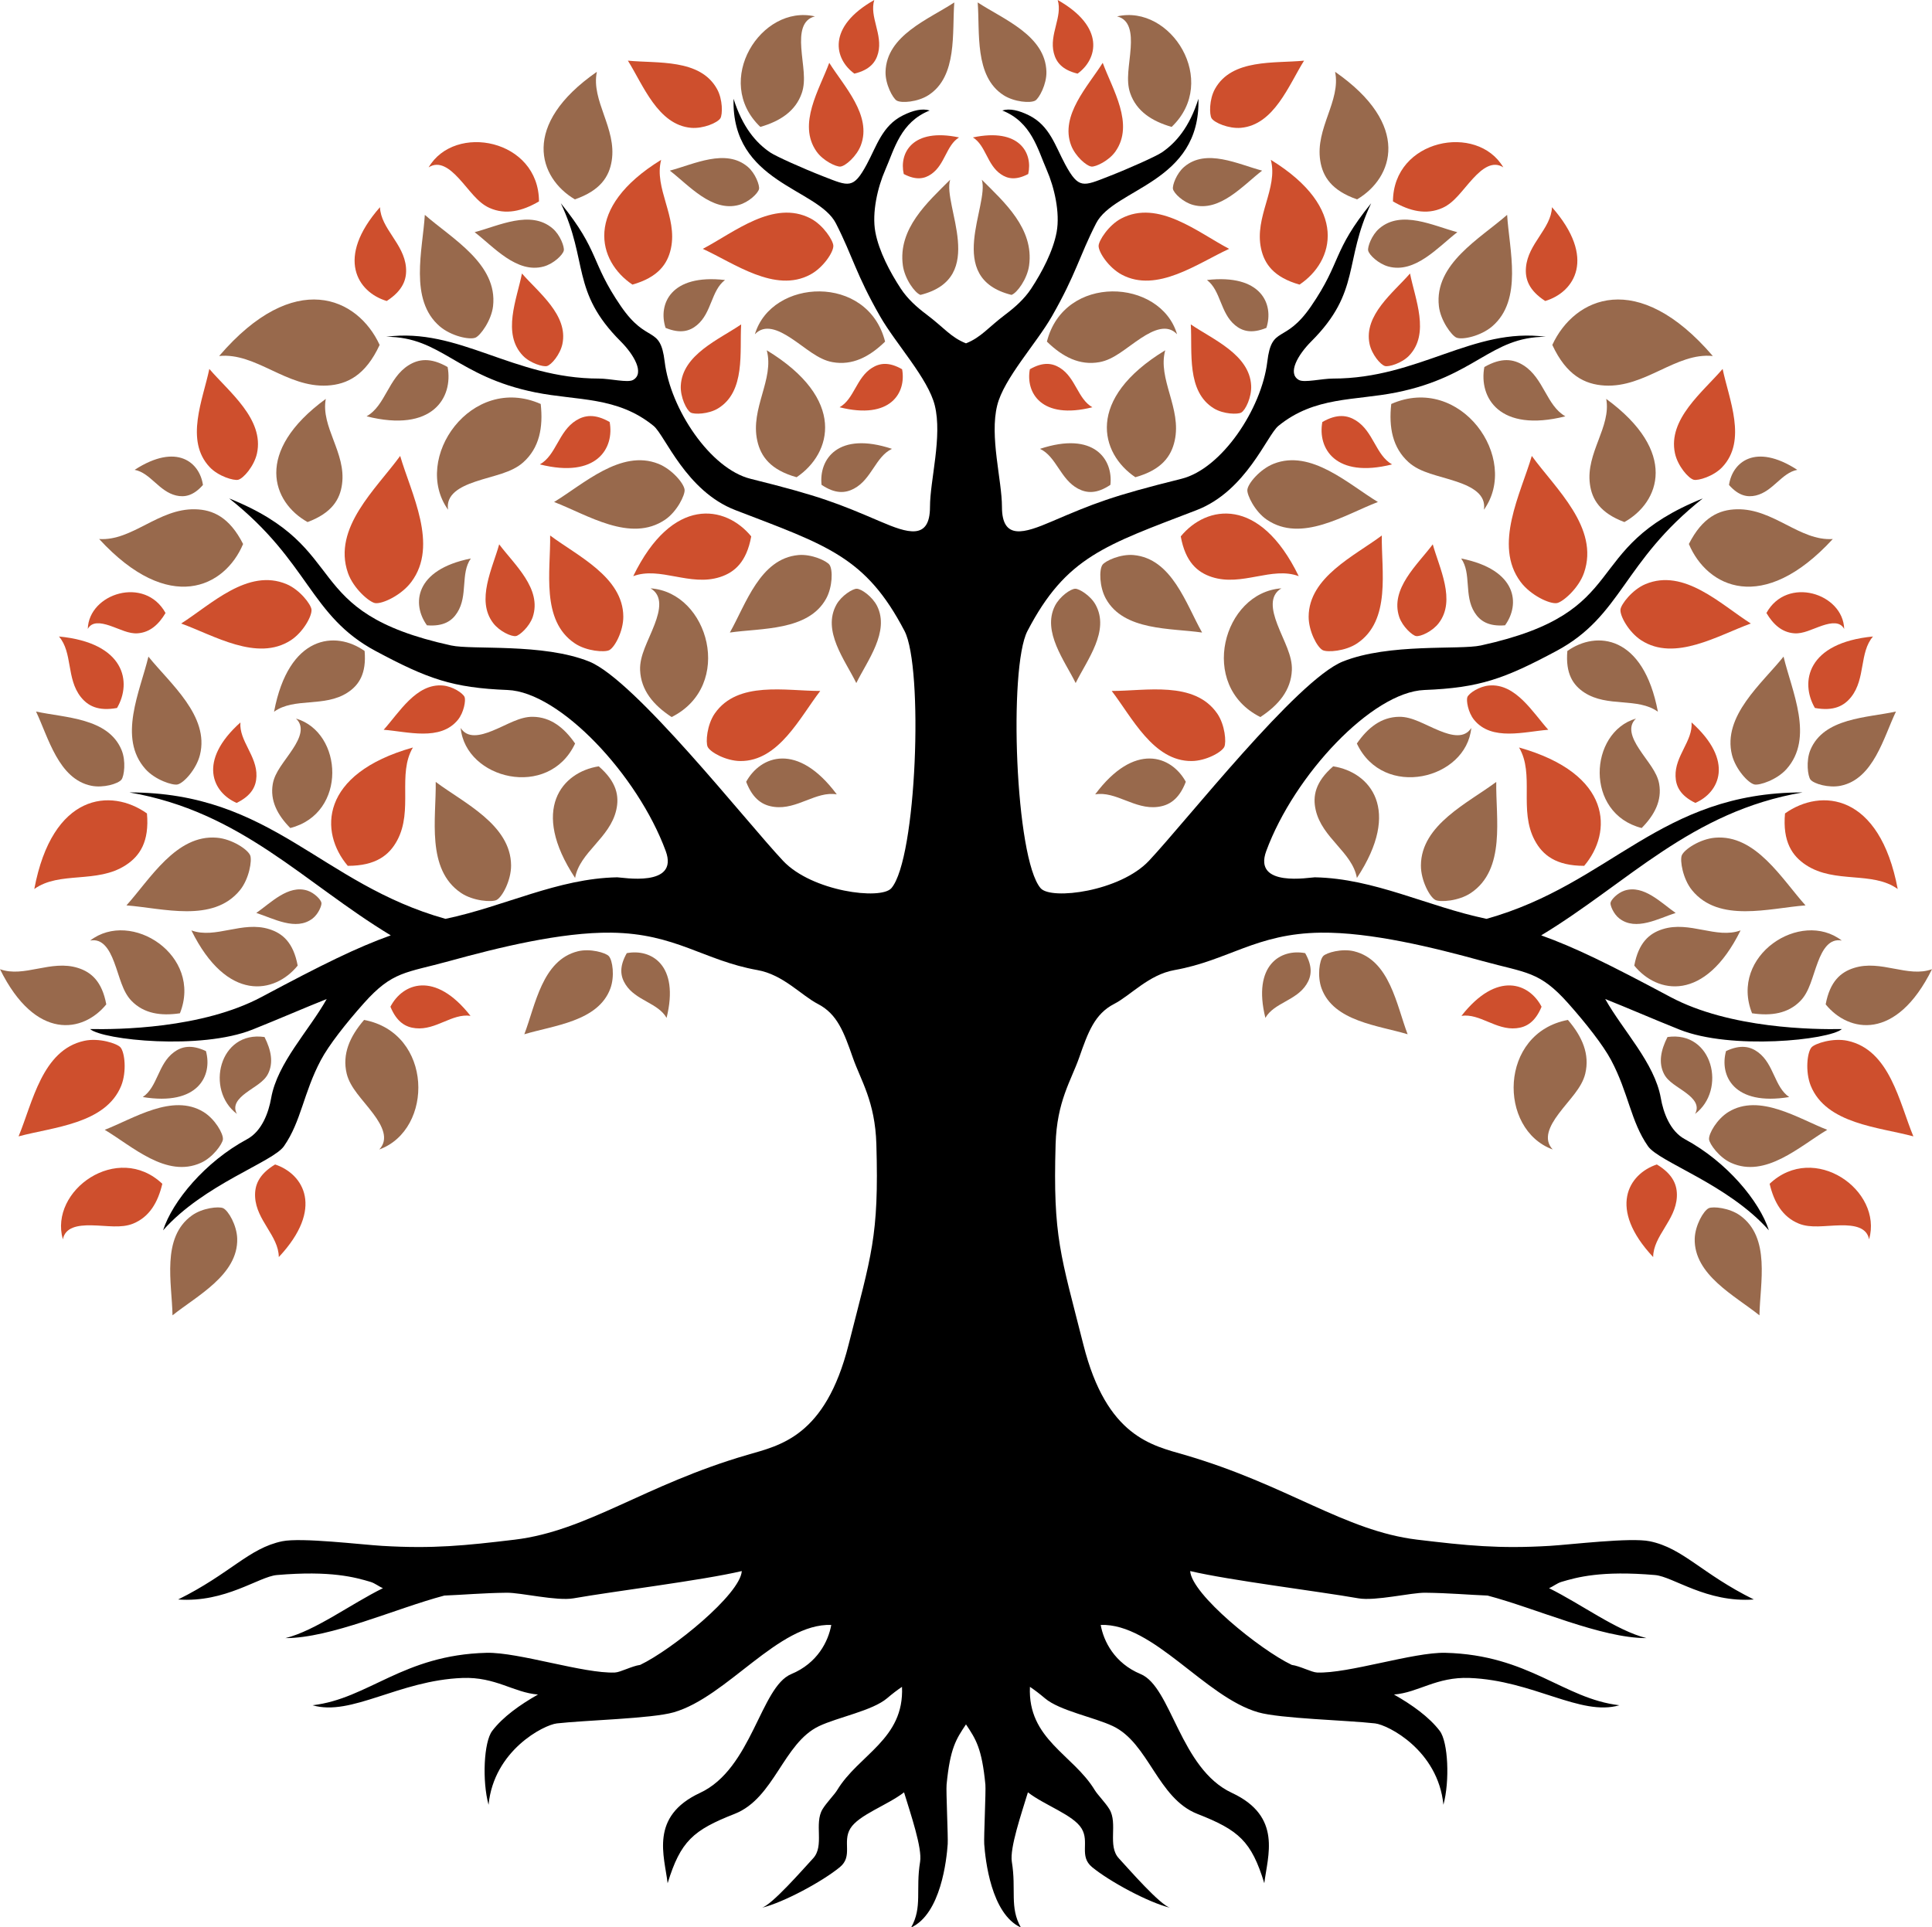 <?xml version="1.0" encoding="UTF-8" standalone="no"?><svg xmlns="http://www.w3.org/2000/svg" xmlns:xlink="http://www.w3.org/1999/xlink" fill="#000000" height="498.9" preserveAspectRatio="xMidYMid meet" version="1" viewBox="0.0 0.0 500.0 498.9" width="500" zoomAndPan="magnify"><g clip-rule="evenodd" fill-rule="evenodd"><g id="change1_1"><path d="M384.705,237.843c32.416-9.094,44.813-32.727,81.811-32.727 c-28.957,4.955-45.178,23.419-67.654,36.999c8.756,3.14,17.485,7.431,33.416,15.942c15.419,8.236,37.289,8.447,44.406,8.309 c-3.321,2.857-28.659,5.483-42.04,0.136c-7.087-2.835-13.228-5.528-19.213-7.908c4.564,8.148,12.792,16.559,14.387,25.645 c0.643,3.704,2.375,8.568,6.234,10.641c10.855,5.841,19.293,16.046,21.734,23.581c-10.582-11.942-28.416-17.644-31.293-21.776 c-4.477-6.431-5.018-13.769-9.537-22.275c-2.039-3.838-6.519-9.549-11.125-14.724c-7.444-8.356-10.793-7.792-22.119-10.915 c-12.67-3.495-28.945-7.512-41.894-7.354c-16.735,0.208-23.927,7.204-37.869,9.686c-6.643,1.177-11.306,6.531-15.612,8.761 c-5.038,2.599-6.738,7.275-9.065,13.934c-2.06,5.87-5.766,11.287-6.084,22.371c-0.705,24.114,1.295,28.566,7.192,51.907 c6.018,23.873,17.795,26.06,26.215,28.521c26.581,7.744,41.325,19.657,60.172,21.939c12.879,1.54,21.125,2.393,34.296,1.609 c5.387-0.318,20.902-2.22,25.875-1.198c8.69,1.787,13.363,8.354,26.948,15.074c-12.233,0.886-20.864-5.919-25.558-6.327 c-13.99-1.204-20.267,0.592-24.254,1.778c-1.156,0.357-2.105,1.177-3.187,1.621c8.402,4.153,17.486,11,25.219,12.928 c-11.777,0-28.443-7.664-41.122-11.015c-4.759-0.184-10.06-0.667-16.104-0.733c-3.699-0.051-12.927,2.211-17.32,1.448 c-10.429-1.835-33.319-4.643-43.545-7.058c0.385,6.024,17.987,20.314,26.291,24.291c2.152,0.291,5.138,1.922,6.546,1.97 c7.993,0.339,24.93-5.291,33.193-5.099c21.688,0.54,30.561,11.888,45.043,13.575c-10.032,2.938-22.332-6.446-38.784-7.065 c-8.604-0.327-13.237,3.793-19.543,4.288c4.663,2.646,9.104,5.811,11.846,9.414c2.175,2.864,2.619,12.964,0.949,19.125 c-1.391-14.095-14.303-20.681-17.699-21.067c-7.309-0.829-24.524-1.237-30.193-2.859c-13.873-3.958-27.17-23.104-40.803-22.63 c0.744,4.207,3.555,9.904,10.342,12.724c7.984,3.324,10.177,24.507,23.617,30.752c13.129,6.114,9.21,16.357,8.381,23.387 c-3.342-10.9-6.606-13.75-17.332-17.951c-10.303-4.045-12.579-18.323-21.85-22.717c-4.867-2.309-13.807-3.987-17.603-7.213 c-1.33-1.129-2.627-2.123-3.871-2.955c-0.609,13.585,11.219,17.507,16.799,26.765c0.705,1.159,2.783,3.273,3.769,4.904 c2.258,3.729-0.57,9.482,2.45,12.726c2.472,2.667,10.727,12.186,13.354,12.822c-5.802-1.417-15.804-6.873-20.275-10.543 c-3.468-2.847-0.609-6.52-2.724-10.002c-2.132-3.535-9.618-6.033-13.895-9.366c-1.699,5.591-4.738,14.417-4.161,17.978 c1.197,7.252-0.646,11.76,2.348,17.015c-7.735-3.534-9.2-17.594-9.492-21.591c-0.126-1.816,0.454-13.729,0.301-15.398 c-0.919-9.492-2.483-11.771-5.021-15.594c-2.55,3.822-4.105,6.102-5.021,15.594c-0.165,1.67,0.415,13.582,0.288,15.398 c-0.279,3.997-1.756,18.057-9.48,21.591c2.994-5.255,1.138-9.763,2.336-17.015c0.588-3.561-2.454-12.387-4.152-17.978 c-4.286,3.333-11.761,5.831-13.905,9.366c-2.114,3.482,0.754,7.155-2.711,10.002c-4.471,3.67-14.474,9.126-20.287,10.543 c2.627-0.637,10.891-10.155,13.364-12.822c3.012-3.243,0.183-8.996,2.442-12.726c0.985-1.631,3.06-3.745,3.766-4.904 c5.581-9.258,17.417-13.18,16.8-26.765c-1.245,0.832-2.539,1.826-3.862,2.955c-3.794,3.226-12.746,4.904-17.61,7.213 c-9.261,4.394-11.54,18.672-21.852,22.717c-10.717,4.201-13.981,7.051-17.332,17.951c-0.821-7.029-4.75-17.272,8.381-23.387 c13.439-6.245,15.642-27.428,23.616-30.752c6.798-2.819,9.609-8.517,10.351-12.724c-13.642-0.474-26.938,18.672-40.812,22.63 c-5.668,1.622-22.875,2.03-30.183,2.859c-3.407,0.387-16.316,6.973-17.698,21.067c-1.68-6.161-1.235-16.261,0.946-19.125 c2.732-3.604,7.174-6.769,11.846-9.414c-6.313-0.495-10.949-4.615-19.552-4.288c-16.442,0.619-28.744,10.003-38.785,7.065 c14.483-1.688,23.365-13.035,45.052-13.575c8.255-0.192,25.2,5.438,33.193,5.099c1.412-0.048,4.384-1.679,6.538-1.97 c8.304-3.977,25.915-18.267,26.301-24.291c-10.235,2.415-33.126,5.223-43.555,7.058c-4.383,0.763-13.612-1.499-17.321-1.448 c-6.045,0.066-11.345,0.55-16.106,0.733c-12.667,3.351-29.342,11.015-41.12,11.015c7.732-1.928,16.828-8.774,25.227-12.928 c-1.081-0.444-2.027-1.264-3.186-1.621c-3.997-1.187-10.273-2.982-24.263-1.778c-4.683,0.408-13.315,7.213-25.548,6.327 c13.576-6.721,18.269-13.275,26.948-15.074c4.963-1.012,20.488,0.88,25.867,1.198c13.18,0.783,21.417-0.069,34.305-1.609 c18.838-2.282,33.583-14.195,60.163-21.939c8.42-2.462,20.2-4.648,26.224-28.521c5.9-23.341,7.889-27.793,7.192-51.907 c-0.328-11.084-4.035-16.501-6.081-22.371c-2.327-6.658-4.036-11.335-9.067-13.934c-4.305-2.229-8.97-7.584-15.623-8.761 c-13.934-2.482-21.134-9.478-37.857-9.686c-12.948-0.158-29.227,3.859-41.905,7.354c-11.315,3.123-14.666,2.559-22.11,10.915 c-4.615,5.175-9.096,10.886-11.123,14.724c-4.52,8.507-5.069,15.845-9.549,22.275c-2.868,4.133-20.71,9.834-31.284,21.776 c2.432-7.535,10.882-17.74,21.735-23.581c3.862-2.072,5.581-6.937,6.237-10.641c1.593-9.086,9.811-17.496,14.378-25.645 c-5.978,2.38-12.118,5.073-19.207,7.908c-13.381,5.348-38.727,2.722-42.037-0.136c7.105,0.139,28.975-0.072,44.395-8.309 c15.94-8.512,24.668-12.803,33.425-15.942c-22.477-13.579-38.698-32.044-67.653-36.999c36.99,0,49.387,23.633,81.809,32.727 c15.293-3.2,29.024-10.467,44.454-10.752c1.11-0.018,16.065,2.757,12.551-6.801c-7.27-19.735-27.43-41.155-40.918-41.686 c-14.261-0.556-20.711-2.892-34.161-10.09c-17.041-9.115-17.137-23.063-37.887-39.491c32.365,13.025,17.477,29.308,57.421,38.052 c5.522,1.208,23.771-0.651,35.734,4.165c11.846,4.77,40.522,41.32,50.169,51.575c7.453,7.932,25.314,10.24,28.038,7.086 c6.576-7.648,8.324-57.142,3.408-66.563c-10.022-19.209-20.034-22.164-43.767-31.289c-12.842-4.933-18.22-19.392-21.184-21.81 c-9.414-7.672-19.658-6.47-30.58-8.666c-20.468-4.127-24.292-14.396-38.62-14.396c18.819-2.515,32.836,10.814,55.055,10.814 c2.916,0,7.424,1.139,8.825,0.367c3.081-1.695,0.251-6.551-3.196-9.999c-12.91-12.904-8.323-20.691-15.487-35.744 c10.177,12.576,7.579,15.024,15.546,26.648c6.864,10.018,10.166,4.692,11.334,14.377c1.467,12.175,11.79,27.71,22.226,30.298 c18.25,4.533,22.624,6.372,33.583,11.055c6.98,2.988,12.851,4.982,12.851-3.79c0-6.894,3.243-18.191,1.236-26.282 c-1.728-6.957-10.099-15.96-14.136-23.014c-6.313-11.016-7.057-15.491-11.458-24.104c-4.665-9.101-27.074-10.432-26.477-32.229 c2.308,7.338,5.832,11.427,9.492,13.894c1.458,0.985,8.285,4.065,13.796,6.214c6.548,2.554,7.695,3.321,11.182-3.133 c2.588-4.799,4.006-9.989,9.307-12.653c2.694-1.362,5.08-1.888,6.98-1.294c-7.549,2.998-9.131,9.979-11.498,15.376 c-1.97,4.474-3.496,11.055-2.569,16.071c0.917,4.977,3.814,10.427,6.585,14.652c1.737,2.65,4.112,4.784,6.662,6.701 c4.489,3.369,6.256,5.905,10.216,7.473c3.949-1.568,5.724-4.104,10.204-7.473c2.55-1.917,4.925-4.051,6.673-6.701 c2.771-4.225,5.669-9.675,6.585-14.652c0.916-5.016-0.609-11.597-2.57-16.071c-2.363-5.398-3.946-12.378-11.498-15.376 c1.895-0.594,4.279-0.067,6.981,1.294c5.291,2.664,6.712,7.854,9.297,12.653c3.495,6.455,4.646,5.687,11.191,3.133 c5.505-2.148,12.339-5.229,13.799-6.214c3.648-2.467,7.183-6.556,9.489-13.894c0.588,21.797-21.819,23.129-26.474,32.229 c-4.402,8.613-5.156,13.088-11.462,24.104c-4.045,7.054-12.408,16.057-14.135,23.014c-2.018,8.091,1.226,19.388,1.226,26.282 c0,8.772,5.87,6.778,12.861,3.79c10.96-4.683,15.323-6.522,33.581-11.055c10.438-2.588,20.759-18.123,22.228-30.298 c1.158-9.685,4.471-4.359,11.335-14.377c7.964-11.625,5.366-14.072,15.546-26.648c-7.164,15.053-2.588,22.84-15.488,35.744 c-3.447,3.447-6.288,8.303-3.207,9.999c1.402,0.772,5.909-0.367,8.825-0.367c22.228,0,36.238-13.329,55.055-10.814 c-14.327,0-18.141,10.269-38.62,14.396c-10.921,2.196-21.155,0.994-30.569,8.666c-2.964,2.418-8.342,16.877-21.185,21.81 c-23.732,9.125-33.753,12.08-43.765,31.289c-4.918,9.421-3.171,58.915,3.405,66.563c2.715,3.153,20.585,0.846,28.038-7.086 c9.648-10.255,38.323-46.805,50.163-51.575c11.964-4.816,30.209-2.958,35.743-4.165c39.941-8.744,25.044-25.027,57.418-38.052 c-20.759,16.428-20.846,30.375-37.888,39.491c-13.458,7.198-19.896,9.534-34.169,10.09c-13.486,0.531-33.639,21.951-40.908,41.686 c-3.525,9.558,11.432,6.783,12.552,6.801C355.682,227.376,369.402,234.644,384.705,237.843" fill="#000000"/></g><g id="change2_1"><path d="M246.973,0.632c-6.672,4.374-17.544,8.531-17.795,17.94 c-0.087,3.239,1.881,6.855,2.877,7.458c1.255,0.725,5.437,0.39,8.208-1.385C247.871,19.769,246.365,8.323,246.973,0.632" fill="#98694c"/></g><g id="change2_2"><path d="M168.368,152.293c3.168,1.874,2.462,5.615,1.043,9.327 c-1.68,4.399-3.902,8.009-3.755,11.837c0.222,5.195,3.408,9.043,8.159,12.151C190.073,177.469,183.44,153.341,168.368,152.293" fill="#98694c"/></g><g id="change2_3"><path d="M195.366,86.525c2.52-2.683,6.006-1.188,9.336,0.999 c3.929,2.584,6.962,5.538,10.746,6.214c5.119,0.927,9.56-1.356,13.615-5.316C224.61,70.792,199.652,72.034,195.366,86.525" fill="#98694c"/></g><g id="change2_4"><path d="M98.155,297.542c2.519-2.679,0.811-6.087-1.564-9.27 c-2.82-3.765-5.946-6.628-6.865-10.35c-1.216-5.049,0.793-9.621,4.5-13.917C112.098,267.375,112.35,292.376,98.155,297.542" fill="#98694c"/></g><g id="change2_5"><path d="M61.32,288.341c-1.225-2.187,0.32-3.94,2.269-5.402 c2.299-1.729,4.674-2.84,5.766-4.953c1.457-2.863,0.839-6.122-0.898-9.554C56.715,266.732,53.085,282.148,61.32,288.341" fill="#98694c"/></g><g id="change2_6"><path d="M210.901,4.244c-3.378,0.816-3.787,4.397-3.525,8.144 c0.3,4.441,1.314,8.309,0.117,11.741c-1.612,4.635-5.562,7.232-10.717,8.723C184.339,21,196.987,1.023,210.901,4.244" fill="#98694c"/></g><g id="change2_7"><path d="M23.335,243.463c3.197-0.619,4.946,2.255,6.19,5.552 c1.486,3.905,2.134,7.598,4.5,10.042c3.195,3.306,7.57,3.968,12.542,3.229C52.515,247.316,33.928,235.28,23.335,243.463" fill="#98694c"/></g><g id="change2_8"><path d="M119.223,188.428c1.73,2.746,5.021,2.043,8.285,0.701 c3.853-1.575,6.989-3.636,10.39-3.588c4.604,0.059,8.081,2.79,10.938,6.918C142,207.032,120.508,201.743,119.223,188.428" fill="#98694c"/></g><g id="change2_9"><path d="M115.959,131.939c-0.608-3.911,2.976-5.89,7.049-7.266 c4.799-1.622,9.327-2.241,12.417-5.011c4.171-3.731,5.185-9.028,4.509-15.096C122.004,96.645,106.479,118.688,115.959,131.939" fill="#98694c"/></g><g id="change2_10"><path d="M76.605,186c2.26,2.105,1.022,5.049-0.811,7.843 c-2.164,3.328-4.635,5.895-5.195,9.063c-0.753,4.312,1.179,8.033,4.528,11.426C89.948,210.548,88.798,189.559,76.605,186" fill="#98694c"/></g><g id="change2_11"><path d="M143.399,129.941c8.585,3.287,19.774,10.669,28.745,4.572 c3.088-2.101,5.156-6.382,5.03-7.72c-0.144-1.651-3.263-5.338-6.797-6.744C160.693,116.216,150.998,125.33,143.399,129.941" fill="#98694c"/></g><g id="change2_12"><path d="M9.327,184.183c7.481,1.632,18.663,1.595,22.13,9.946 c1.196,2.863,0.675,6.792-0.02,7.672c-0.859,1.09-4.712,2.225-7.821,1.587C15.12,201.642,12.513,190.871,9.327,184.183" fill="#98694c"/></g><g id="change2_13"><path d="M38.409,169.961c-2.134,8.952-7.995,21.011-0.763,29.116 c2.482,2.785,7,4.269,8.305,3.981c1.622-0.366,4.865-3.942,5.792-7.631C54.282,185.324,43.98,176.904,38.409,169.961" fill="#98694c"/></g><g id="change2_14"><path d="M188.887,163.731c4.161-7.363,7.791-19.143,17.728-20.056 c3.417-0.314,7.386,1.526,8.072,2.54c0.868,1.26,0.8,5.697-0.889,8.756C209.171,163.353,196.977,162.557,188.887,163.731" fill="#98694c"/></g><g id="change2_15"><path d="M32.723,234.358c9.345,0.706,22.409,4.635,29.38-3.94 c2.394-2.94,3.158-7.714,2.655-8.994c-0.637-1.569-4.74-4.258-8.604-4.583C45.593,215.92,38.794,227.633,32.723,234.358" fill="#98694c"/></g><g id="change2_16"><path d="M27.103,292.449c7.146,4.268,15.969,12.594,24.911,8.54 c3.07-1.386,5.57-4.87,5.677-6.087c0.116-1.486-2.077-5.267-5.02-7.073C44.646,282.923,34.595,289.538,27.103,292.449" fill="#98694c"/></g><g id="change2_17"><path d="M44.646,340.474c-0.144-8.318-2.964-20.121,5.012-25.846 c2.722-1.98,7.001-2.41,8.1-1.89c1.352,0.637,3.535,4.428,3.631,7.874C61.64,330.018,50.902,335.44,44.646,340.474" fill="#98694c"/></g><g id="change2_18"><path d="M455.344,340.474c0.145-8.318,2.964-20.121-5.012-25.846 c-2.732-1.98-6.999-2.41-8.11-1.89c-1.343,0.637-3.522,4.428-3.631,7.874C438.351,330.018,449.086,335.44,455.344,340.474" fill="#98694c"/></g><g id="change2_19"><path d="M173.352,44.167c6.178-1.626,14.472-5.86,20.199-0.96 c1.968,1.685,3.069,4.784,2.886,5.706c-0.24,1.134-2.664,3.447-5.213,4.132C184.242,54.958,178.257,47.939,173.352,44.167" fill="#98694c"/></g><g id="change2_20"><path d="M122.836,60.099c6.178-1.622,14.461-5.861,20.188-0.961 c1.979,1.686,3.08,4.789,2.886,5.707c-0.231,1.135-2.654,3.442-5.204,4.138C133.726,70.89,127.739,63.864,122.836,60.099" fill="#98694c"/></g><g id="change2_21"><path d="M66.331,236.313c4.415,1.405,10.266,4.766,14.579,1.43 c1.489-1.155,2.387-3.36,2.281-4.032c-0.116-0.821-1.797-2.573-3.611-3.175C74.606,228.908,70.009,233.779,66.331,236.313" fill="#98694c"/></g><g id="change2_22"><path d="M221.609,176.808c-2.907-5.955-8.932-13.498-5.129-20.325 c1.313-2.352,4.24-4.109,5.225-4.088c1.187-0.006,4.025,1.998,5.27,4.437C230.327,163.526,224.427,171.064,221.609,176.808" fill="#98694c"/></g><g id="change2_23"><path d="M109.944,55.614c7.01,6.146,18.896,12.707,17.66,23.632 c-0.436,3.761-3.302,7.627-4.548,8.149c-1.554,0.647-6.335-0.416-9.26-2.93C105.803,77.6,109.404,64.608,109.944,55.614" fill="#98694c"/></g><g id="change2_24"><path d="M135.695,267.717c2.877-7.546,4.616-19.186,13.854-21.478 c3.188-0.789,7.195,0.371,7.997,1.235c1.003,1.066,1.574,5.258,0.415,8.399C154.803,264.438,143.168,265.444,135.695,267.717" fill="#98694c"/></g><g id="change2_25"><path d="M112.764,202.399c0.153,9.318-2.549,22.632,6.585,28.758 c3.138,2.099,7.937,2.423,9.162,1.8c1.488-0.761,3.776-5.093,3.756-8.944C132.21,213.464,119.977,207.807,112.764,202.399" fill="#98694c"/></g><g id="change2_26"><path d="M79.597,135.136c6.306-2.356,8.401-5.88,8.922-9.815 c1.101-8.115-5.542-14.801-4.208-22.067C65.607,116.93,70.436,130.018,79.597,135.136" fill="#98694c"/></g><g id="change2_27"><path d="M148.777,51.607c6.616-2.293,8.884-5.905,9.531-9.979 c1.342-8.411-5.387-15.521-3.844-23.038C134.691,32.321,139.383,46.056,148.777,51.607" fill="#98694c"/></g><g id="change2_28"><path d="M94.362,168.508c0.511,5.871-1.479,8.845-4.395,10.752 c-6.006,3.92-13.797,1.188-19.04,4.968C74.694,164.295,86.869,163.184,94.362,168.508" fill="#98694c"/></g><g id="change2_29"><path d="M162.209,246.721c-2.028,3.573-1.632,6.036-0.331,8.091 c2.667,4.229,8.402,4.752,10.632,8.667C175.91,249.748,168.503,245.52,162.209,246.721" fill="#98694c"/></g><g id="change2_30"><path d="M172.251,84.87c3.823,1.568,6.237,0.854,8.109-0.701 c3.863-3.196,3.669-8.964,7.271-11.688C173.545,70.855,170.262,78.764,172.251,84.87" fill="#98694c"/></g><g id="change2_31"><path d="M154.958,198.363c4.664,4.041,5.339,7.738,4.537,11.273 c-1.65,7.324-9.49,10.959-10.659,17.621C137.124,209.544,145.438,199.845,154.958,198.363" fill="#98694c"/></g><g id="change2_32"><path d="M193.106,202.366c1.776,4.625,4.384,6.141,7.279,6.498 c5.958,0.757,10.834-4.162,16.174-3.24C206.4,191.976,196.813,195.6,193.106,202.366" fill="#98694c"/></g><g id="change2_33"><path d="M53.298,272.072c-3.814-1.79-6.326-1.178-8.315,0.309 c-4.123,3.075-4.189,8.985-8.033,11.587C51.289,286.338,55.035,278.425,53.298,272.072" fill="#98694c"/></g><g id="change2_34"><path d="M27.506,259.982c-1.099-5.95-3.9-8.345-7.297-9.423 C13.189,248.32,6.237,253.157,0,250.875C9.21,269.552,21.561,267.306,27.506,259.982" fill="#98694c"/></g><g id="change2_35"><path d="M110.494,161.86c4.308,0.349,6.489-1.147,7.84-3.291 c2.839-4.437,0.784-10.129,3.516-14.005C107.26,147.475,106.536,156.416,110.494,161.86" fill="#98694c"/></g><g id="change2_36"><path d="M52.523,125.533c-2.489,2.834-4.769,3.23-6.939,2.728 c-4.462-1.057-6.664-5.879-10.738-6.643C45.767,114.54,51.675,119.691,52.523,125.533" fill="#98694c"/></g><g id="change2_37"><path d="M115.845,95.008c-4.443-2.554-7.531-2.071-10.102-0.463 c-5.279,3.306-5.976,10.456-10.87,13.217C111.982,112.074,117.312,102.867,115.845,95.008" fill="#98694c"/></g><g id="change2_38"><path d="M77.039,249.946c-1.099-5.947-3.89-8.342-7.3-9.417 c-7.018-2.246-13.969,2.591-20.208,0.303C58.742,259.515,71.102,257.27,77.039,249.946" fill="#98694c"/></g><g id="change2_39"><path d="M98.251,89.283c-3.659,7.893-8.417,10.219-13.526,10.514 c-10.563,0.599-18.519-8.622-28.009-7.642C76.198,69.432,92.585,76.972,98.251,89.283" fill="#98694c"/></g><g id="change2_40"><path d="M62.914,140.813c-3.524-6.948-7.83-8.893-12.426-8.989 c-9.472-0.222-16.298,8.274-24.825,7.7C43.787,159.238,58.221,152.003,62.914,140.813" fill="#98694c"/></g><g id="change2_41"><path d="M212.619,125.499c3.563,2.395,6.141,2.172,8.372,0.995 c4.605-2.433,5.609-8.318,9.849-10.312C216.876,111.557,211.895,118.88,212.619,125.499" fill="#98694c"/></g><g id="change2_42"><path d="M206.16,123.529c-6.787-1.896-9.279-5.392-10.177-9.447 c-1.863-8.38,4.471-15.946,2.453-23.409C219.165,103.278,215.284,117.384,206.16,123.529" fill="#98694c"/></g><g id="change2_43"><path d="M245.901,46.519c-2.027,6.536,9.896,25.437-7.686,29.816 c-1.458-0.513-4.075-4.138-4.557-7.628C232.354,59.163,240.089,52.331,245.901,46.519" fill="#98694c"/></g><g id="change2_44"><path d="M253.026,0.632c6.663,4.374,17.534,8.531,17.786,17.94 c0.087,3.239-1.883,6.855-2.877,7.458c-1.255,0.725-5.426,0.39-8.207-1.385C252.119,19.769,253.626,8.323,253.026,0.632" fill="#98694c"/></g><g id="change2_45"><path d="M331.621,152.293c-3.165,1.874-2.463,5.615-1.042,9.327 c1.682,4.399,3.9,8.009,3.756,11.837c-0.222,5.195-3.408,9.043-8.158,12.151C309.924,177.469,316.558,153.341,331.621,152.293" fill="#98694c"/></g><g id="change2_46"><path d="M304.625,86.525c-2.511-2.683-6.006-1.188-9.336,0.999 c-3.931,2.584-6.961,5.538-10.747,6.214c-5.117,0.927-9.559-1.356-13.604-5.316C275.379,70.792,300.339,72.034,304.625,86.525" fill="#98694c"/></g><g id="change2_47"><path d="M401.845,297.542c-2.531-2.679-0.832-6.087,1.553-9.27 c2.819-3.765,5.958-6.628,6.864-10.35c1.217-5.049-0.79-9.621-4.489-13.917C387.891,267.375,387.642,292.376,401.845,297.542" fill="#98694c"/></g><g id="change2_48"><path d="M438.678,288.341c1.217-2.187-0.327-3.94-2.279-5.402 c-2.297-1.729-4.672-2.84-5.753-4.953c-1.469-2.863-0.85-6.122,0.897-9.554C443.276,266.732,446.907,282.148,438.678,288.341" fill="#98694c"/></g><g id="change2_49"><path d="M289.099,4.244c3.369,0.816,3.775,4.397,3.522,8.144 c-0.297,4.441-1.312,8.309-0.123,11.741c1.612,4.635,5.559,7.232,10.718,8.723C315.651,21,303.012,1.023,289.099,4.244" fill="#98694c"/></g><g id="change2_50"><path d="M476.653,243.463c-3.195-0.619-4.934,2.255-6.18,5.552 c-1.486,3.905-2.145,7.598-4.508,10.042c-3.197,3.306-7.57,3.968-12.533,3.229C447.474,247.316,466.062,235.28,476.653,243.463" fill="#98694c"/></g><g id="change2_51"><path d="M380.765,188.428c-1.727,2.746-5.021,2.043-8.272,0.701 c-3.865-1.575-7-3.636-10.399-3.588c-4.606,0.059-8.084,2.79-10.939,6.918C357.989,207.032,379.492,201.743,380.765,188.428" fill="#98694c"/></g><g id="change2_52"><path d="M384.039,131.939c0.601-3.911-2.982-5.89-7.048-7.266 c-4.808-1.622-9.336-2.241-12.426-5.011c-4.171-3.731-5.187-9.028-4.511-15.096C377.985,96.645,393.512,118.688,384.039,131.939" fill="#98694c"/></g><g id="change2_53"><path d="M423.385,186c-2.249,2.105-1.024,5.049,0.811,7.843 c2.162,3.328,4.634,5.895,5.195,9.063c0.753,4.312-1.178,8.033-4.528,11.426C410.041,210.548,411.2,189.559,423.385,186" fill="#98694c"/></g><g id="change2_54"><path d="M356.598,129.941c-8.591,3.287-19.783,10.669-28.753,4.572 c-3.09-2.101-5.155-6.382-5.029-7.72c0.144-1.651,3.261-5.338,6.795-6.744C339.295,116.216,348.992,125.33,356.598,129.941" fill="#98694c"/></g><g id="change2_55"><path d="M490.673,184.183c-7.492,1.632-18.675,1.595-22.149,9.946 c-1.18,2.863-0.666,6.792,0.03,7.672c0.855,1.09,4.721,2.225,7.819,1.587C484.869,201.642,487.478,190.871,490.673,184.183" fill="#98694c"/></g><g id="change2_56"><path d="M461.582,169.961c2.132,8.952,7.993,21.011,0.763,29.116 c-2.48,2.785-6.99,4.269-8.306,3.981c-1.619-0.366-4.865-3.942-5.802-7.631C445.708,185.324,456.02,176.904,461.582,169.961" fill="#98694c"/></g><g id="change2_57"><path d="M311.101,163.731c-4.158-7.363-7.789-19.143-17.726-20.056 c-3.417-0.314-7.387,1.526-8.071,2.54c-0.868,1.26-0.802,5.697,0.897,8.756C290.826,163.353,303.021,162.557,311.101,163.731" fill="#98694c"/></g><g id="change2_58"><path d="M467.266,234.358c-9.333,0.706-22.407,4.635-29.38-3.94 c-2.394-2.94-3.156-7.714-2.646-8.994c0.627-1.569,4.741-4.258,8.594-4.583C454.408,215.92,461.197,227.633,467.266,234.358" fill="#98694c"/></g><g id="change2_59"><path d="M472.887,292.449c-7.144,4.268-15.969,12.594-24.909,8.54 c-3.071-1.386-5.573-4.87-5.678-6.087c-0.117-1.486,2.075-5.267,5.021-7.073C455.344,282.923,465.404,289.538,472.887,292.449" fill="#98694c"/></g><g id="change2_60"><path d="M326.638,44.167c-6.18-1.626-14.474-5.86-20.188-0.96 c-1.979,1.685-3.08,4.784-2.889,5.706c0.234,1.134,2.655,3.447,5.204,4.132C315.747,54.958,321.732,47.939,326.638,44.167" fill="#98694c"/></g><g id="change2_61"><path d="M377.156,60.099c-6.18-1.622-14.465-5.861-20.188-0.961 c-1.981,1.686-3.081,4.789-2.889,5.707c0.231,1.135,2.667,3.442,5.216,4.138C366.264,70.89,372.25,63.864,377.156,60.099" fill="#98694c"/></g><g id="change2_62"><path d="M433.658,236.313c-4.411,1.405-10.264,4.766-14.579,1.43 c-1.489-1.155-2.384-3.36-2.279-4.032c0.117-0.821,1.796-2.573,3.612-3.175C425.382,228.908,429.979,233.779,433.658,236.313" fill="#98694c"/></g><g id="change2_63"><path d="M278.382,176.808c2.916-5.955,8.931-13.498,5.126-20.325 c-1.313-2.352-4.237-4.109-5.213-4.088c-1.198-0.006-4.036,1.998-5.282,4.437C269.662,163.526,275.563,171.064,278.382,176.808" fill="#98694c"/></g><g id="change2_64"><path d="M390.044,55.614c-7.009,6.146-18.895,12.707-17.66,23.632 c0.427,3.761,3.303,7.627,4.549,8.149c1.553,0.647,6.333-0.416,9.258-2.93C394.185,77.6,390.587,64.608,390.044,55.614" fill="#98694c"/></g><g id="change2_65"><path d="M364.294,267.717c-2.877-7.546-4.615-19.186-13.855-21.478 c-3.186-0.789-7.191,0.371-7.993,1.235c-0.994,1.066-1.577,5.258-0.418,8.399C345.187,264.438,356.82,265.444,364.294,267.717" fill="#98694c"/></g><g id="change2_66"><path d="M387.227,202.399c-0.156,9.318,2.547,22.632-6.585,28.758 c-3.141,2.099-7.937,2.423-9.165,1.8c-1.486-0.761-3.774-5.093-3.744-8.944C367.781,213.464,380.011,207.807,387.227,202.399" fill="#98694c"/></g><g id="change2_67"><path d="M420.391,135.136c-6.303-2.356-8.399-5.88-8.922-9.815 c-1.09-8.115,5.544-14.801,4.223-22.067C434.381,116.93,429.553,130.018,420.391,135.136" fill="#98694c"/></g><g id="change2_68"><path d="M351.21,51.607c-6.612-2.293-8.882-5.905-9.527-9.979 c-1.346-8.411,5.387-15.521,3.841-23.038C365.297,32.321,360.607,46.056,351.21,51.607" fill="#98694c"/></g><g id="change2_69"><path d="M405.629,168.508c-0.514,5.871,1.477,8.845,4.393,10.752 c6.006,3.92,13.795,1.188,19.038,4.968C425.307,164.295,413.122,163.184,405.629,168.508" fill="#98694c"/></g><g id="change2_70"><path d="M337.779,246.721c2.03,3.573,1.634,6.036,0.33,8.091 c-2.666,4.229-8.401,4.752-10.63,8.667C324.08,249.748,331.485,245.52,337.779,246.721" fill="#98694c"/></g><g id="change2_71"><path d="M327.741,84.87c-3.823,1.568-6.237,0.854-8.111-0.701 c-3.861-3.196-3.669-8.964-7.27-11.688C326.446,70.855,329.728,78.764,327.741,84.87" fill="#98694c"/></g><g id="change2_72"><path d="M345.031,198.363c-4.663,4.041-5.336,7.738-4.537,11.273 c1.651,7.324,9.492,10.959,10.669,17.621C362.865,209.544,354.55,199.845,345.031,198.363" fill="#98694c"/></g><g id="change2_73"><path d="M306.885,202.366c-1.769,4.625-4.384,6.141-7.27,6.498 c-5.958,0.757-10.835-4.162-16.186-3.24C293.588,191.976,303.177,195.6,306.885,202.366" fill="#98694c"/></g><g id="change2_74"><path d="M446.693,272.072c3.814-1.79,6.324-1.178,8.313,0.309 c4.123,3.075,4.201,8.985,8.032,11.587C448.703,286.338,444.955,278.425,446.693,272.072" fill="#98694c"/></g><g id="change2_75"><path d="M472.482,259.982c1.099-5.95,3.9-8.345,7.309-9.423 c7.009-2.239,13.973,2.598,20.21,0.315C490.779,269.552,478.43,267.306,472.482,259.982" fill="#98694c"/></g><g id="change2_76"><path d="M389.503,161.86c-4.315,0.349-6.489-1.147-7.858-3.291 c-2.829-4.437-0.771-10.129-3.495-14.005C392.729,147.475,393.461,156.416,389.503,161.86" fill="#98694c"/></g><g id="change2_77"><path d="M447.465,125.533c2.501,2.834,4.771,3.23,6.942,2.728 c4.471-1.057,6.66-5.879,10.735-6.643C454.224,114.54,448.315,119.691,447.465,125.533" fill="#98694c"/></g><g id="change2_78"><path d="M384.146,95.008c4.441-2.554,7.531-2.071,10.099-0.463 c5.282,3.306,5.977,10.456,10.871,13.217C388.008,112.074,382.678,102.867,384.146,95.008" fill="#98694c"/></g><g id="change2_79"><path d="M422.95,249.946c1.102-5.947,3.892-8.342,7.3-9.417 c7.021-2.246,13.97,2.591,20.209,0.303C441.237,259.515,428.889,257.27,422.95,249.946" fill="#98694c"/></g><g id="change2_80"><path d="M401.737,89.283c3.661,7.893,8.421,10.219,13.537,10.514 c10.556,0.599,18.51-8.622,28.002-7.642C423.791,69.432,407.416,76.972,401.737,89.283" fill="#98694c"/></g><g id="change2_81"><path d="M437.078,140.813c3.522-6.948,7.838-8.893,12.423-8.989 c9.483-0.222,16.3,8.274,24.825,7.7C456.204,159.238,441.768,152.003,437.078,140.813" fill="#98694c"/></g><g id="change2_82"><path d="M287.37,125.499c-3.552,2.395-6.141,2.172-8.372,0.995 c-4.594-2.433-5.609-8.318-9.846-10.312C283.115,111.557,288.103,118.88,287.37,125.499" fill="#98694c"/></g><g id="change2_83"><path d="M293.829,123.529c6.787-1.896,9.279-5.392,10.177-9.447 c1.865-8.38-4.471-15.946-2.45-23.409C280.824,103.278,284.715,117.384,293.829,123.529" fill="#98694c"/></g><g id="change2_84"><path d="M254.089,46.519c2.026,6.536-9.898,25.437,7.684,29.816 c1.46-0.513,4.084-4.138,4.559-7.628C267.635,59.163,259.903,52.331,254.089,46.519" fill="#98694c"/></g><g id="change3_1"><path d="M110.929,43.324c2.733-1.768,5.426,0.261,7.811,2.848 c2.83,3.061,4.809,6.242,7.918,7.638c4.2,1.882,8.495,0.869,12.832-1.676C139.433,36.033,117.707,31.78,110.929,43.324" fill="#ce4f2d"/></g><g id="change3_2"><path d="M16.268,320.806c0.608-3.157,3.881-3.691,7.348-3.635 c4.114,0.069,7.734,0.82,10.843-0.444c4.2-1.715,6.411-5.475,7.551-10.303C30.482,295.508,12.648,308.109,16.268,320.806" fill="#ce4f2d"/></g><g id="change3_3"><path d="M22.718,162.803c1.062-1.979,3.35-1.632,5.659-0.869 c2.703,0.917,4.952,2.179,7.279,1.994c3.158-0.242,5.417-2.277,7.185-5.256C37.491,148.987,22.978,153.596,22.718,162.803" fill="#ce4f2d"/></g><g id="change3_4"><path d="M46.886,161.397c7.753-4.928,17.265-14.391,27.268-10.195 c3.437,1.438,6.315,5.228,6.459,6.56c0.183,1.661-2.153,5.881-5.33,7.956C66.553,171.4,55.247,164.405,46.886,161.397" fill="#ce4f2d"/></g><g id="change3_5"><path d="M135.079,70.792c-1.294,6.594-5.243,15.583,0.27,21.3 c1.901,1.954,5.232,2.92,6.189,2.664c1.177-0.304,3.447-3.012,4.015-5.734C147.108,81.563,139.346,75.707,135.079,70.792" fill="#ce4f2d"/></g><g id="change3_6"><path d="M129.188,140.9c3.92,5.248,11.131,11.489,8.68,18.819 c-0.859,2.509-3.38,4.74-4.326,4.923c-1.159,0.218-4.287-1.212-5.918-3.374C123.133,155.378,127.508,146.997,129.188,140.9" fill="#ce4f2d"/></g><g id="change3_7"><path d="M54.175,95.495c-1.631,7.87-6.42,18.563,0.117,25.442 c2.24,2.361,6.216,3.534,7.357,3.249c1.399-0.367,4.141-3.577,4.855-6.817C68.437,108.482,59.215,101.404,54.175,95.495" fill="#ce4f2d"/></g><g id="change3_8"><path d="M212.281,178.85c-8.815,0.024-21.367-2.714-27.305,5.841 c-2.027,2.939-2.384,7.468-1.833,8.632c0.704,1.425,4.769,3.635,8.429,3.669C201.535,197.09,207.068,185.595,212.281,178.85" fill="#ce4f2d"/></g><g id="change3_9"><path d="M181.887,64.415c8.111-4.253,18.334-12.856,27.922-7.859 c3.292,1.733,5.832,5.72,5.86,7.068c0.048,1.651-2.615,5.653-5.956,7.449C200.579,75.987,189.948,68.094,181.887,64.415" fill="#ce4f2d"/></g><g id="change3_10"><path d="M103.563,118.017c-6.151,8.473-17.573,18.605-13.519,30.279 c1.39,4.008,5.495,7.538,7.01,7.811c1.854,0.314,6.836-2.018,9.414-5.499C113.566,141.097,106.401,127.744,103.563,118.017" fill="#ce4f2d"/></g><g id="change3_11"><path d="M99.295,188.901c6.102,0.459,14.657,3.033,19.214-2.583 c1.564-1.922,2.066-5.042,1.729-5.88c-0.416-1.018-3.101-2.787-5.63-2.998C107.715,176.841,103.272,184.499,99.295,188.901" fill="#ce4f2d"/></g><g id="change3_12"><path d="M214.608,16.259c-2.521,6.87-8.265,15.864-3.302,22.936 c1.689,2.434,5.126,4.032,6.198,3.921c1.324-0.136,4.21-2.675,5.282-5.499C225.722,29.868,218.363,22.265,214.608,16.259" fill="#ce4f2d"/></g><g id="change3_13"><path d="M191.812,83.971c-0.423,7.112,1.188,17.385-5.997,21.754 c-2.471,1.501-6.15,1.584-7.057,1.067c-1.111-0.632-2.713-4.012-2.569-6.961C176.596,91.773,186.126,87.858,191.812,83.971" fill="#ce4f2d"/></g><g id="change3_14"><path d="M162.498,15.699c7.601,0.754,18.665-0.564,23.047,7.305 c1.536,2.708,1.477,6.657,0.889,7.608c-0.733,1.168-4.423,2.738-7.569,2.477C170.242,32.335,166.428,21.96,162.498,15.699" fill="#ce4f2d"/></g><g id="change3_15"><path d="M4.808,294.149c3.64-8.757,6.093-22.372,17.013-24.738 c3.766-0.825,8.448,0.667,9.366,1.7c1.109,1.3,1.641,6.252,0.194,9.901C27.373,290.967,13.662,291.745,4.808,294.149" fill="#ce4f2d"/></g><g id="change3_16"><path d="M142.375,138.612c0.156,9.056-2.48,21.984,6.393,27.928 c3.051,2.046,7.706,2.355,8.893,1.756c1.458-0.743,3.668-4.944,3.65-8.69C161.264,149.362,149.378,143.864,142.375,138.612" fill="#ce4f2d"/></g><g id="change3_17"><path d="M194.418,138.843c-1.196,6.609-4.295,9.308-8.071,10.524 c-7.792,2.521-15.555-2.819-22.468-0.227C174.008,128.304,187.758,130.733,194.418,138.843" fill="#ce4f2d"/></g><g id="change3_18"><path d="M101.041,260.591c1.664,4.031,3.979,5.315,6.539,5.567 c5.271,0.534,9.462-3.906,14.184-3.207C112.522,251.149,104.161,254.546,101.041,260.591" fill="#ce4f2d"/></g><g id="change3_19"><path d="M163.676,73.67c6.662-1.897,9.085-5.34,9.955-9.332 c1.785-8.231-4.461-15.632-2.521-22.966C150.826,53.847,154.707,67.673,163.676,73.67" fill="#ce4f2d"/></g><g id="change3_20"><path d="M100.086,77.913c4.269-2.766,5.234-5.711,4.983-8.7 c-0.521-6.165-6.509-10.016-6.731-15.583C86.782,66.77,92.489,75.639,100.086,77.913" fill="#ce4f2d"/></g><g id="change3_21"><path d="M221.117,19.059c4.015-0.975,5.542-2.974,6.15-5.34 c1.236-4.851-2.327-9.394-1.004-13.719C213.913,6.981,215.911,15.304,221.117,19.059" fill="#ce4f2d"/></g><g id="change3_22"><path d="M71.198,301.418c-4.288,2.589-5.33,5.456-5.175,8.411 c0.318,6.091,6.091,10.068,6.13,15.56C83.942,312.811,78.604,303.896,71.198,301.418" fill="#ce4f2d"/></g><g id="change3_23"><path d="M38.032,210.558c0.647,7.304-1.844,11.008-5.465,13.373 c-7.471,4.884-17.166,1.482-23.693,6.189C13.546,205.309,28.705,203.924,38.032,210.558" fill="#ce4f2d"/></g><g id="change3_24"><path d="M61.244,207.834c3.91-1.916,5.039-4.333,5.126-6.893 c0.183-5.29-4.528-9.177-4.151-13.941C51.057,197.007,55.016,205.137,61.244,207.834" fill="#ce4f2d"/></g><g id="change3_25"><path d="M30.289,183.257c-4.896,0.899-7.56-0.554-9.385-2.851 c-3.766-4.763-2.066-11.53-5.648-15.652C32.315,166.39,34.198,176.556,30.289,183.257" fill="#ce4f2d"/></g><g id="change3_26"><path d="M233.464,95.578c-3.426-1.97-5.811-1.598-7.791-0.357 c-4.075,2.549-4.615,8.067-8.391,10.196C230.483,108.742,234.594,101.641,233.464,95.578" fill="#ce4f2d"/></g><g id="change3_27"><path d="M157.777,109.235c-3.823-2.192-6.479-1.782-8.7-0.396 c-4.548,2.845-5.146,8.999-9.357,11.37C154.445,123.917,159.032,116.003,157.777,109.235" fill="#ce4f2d"/></g><g id="change3_28"><path d="M90.005,224.119c7.3,0.006,10.756-2.796,12.795-6.595 c4.199-7.834-0.03-17.137,4.064-24.038C82.678,200.309,82.62,215.448,90.005,224.119" fill="#ce4f2d"/></g><g id="change3_29"><path d="M233.89,45.042c3.177,1.666,5.329,1.26,7.078,0.057 c3.611-2.457,3.89-7.458,7.231-9.525C236.139,33.021,232.654,39.606,233.89,45.042" fill="#ce4f2d"/></g><g id="change3_30"><path d="M389.059,43.324c-2.729-1.768-5.426,0.261-7.811,2.848 c-2.828,3.061-4.808,6.242-7.919,7.638c-4.188,1.882-8.494,0.869-12.831-1.676C360.559,36.033,382.282,31.78,389.059,43.324" fill="#ce4f2d"/></g><g id="change3_31"><path d="M483.721,320.806c-0.601-3.157-3.882-3.691-7.348-3.635 c-4.114,0.069-7.735,0.82-10.844-0.444c-4.2-1.715-6.411-5.475-7.549-10.303C469.509,295.508,487.34,308.109,483.721,320.806" fill="#ce4f2d"/></g><g id="change3_32"><path d="M477.272,162.803c-1.055-1.979-3.352-1.632-5.661-0.869 c-2.702,0.917-4.951,2.179-7.278,1.994c-3.156-0.242-5.418-2.277-7.184-5.256C462.498,148.987,477.01,153.596,477.272,162.803" fill="#ce4f2d"/></g><g id="change3_33"><path d="M453.114,161.397c-7.763-4.928-17.272-14.391-27.275-10.195 c-3.438,1.438-6.315,5.228-6.462,6.56c-0.184,1.661,2.155,5.881,5.342,7.956C433.436,171.4,444.742,164.405,453.114,161.397" fill="#ce4f2d"/></g><g id="change3_34"><path d="M364.913,70.792c1.295,6.594,5.243,15.583-0.272,21.3 c-1.901,1.954-5.231,2.92-6.189,2.664c-1.165-0.304-3.444-3.012-4.015-5.734C352.88,81.563,360.643,75.707,364.913,70.792" fill="#ce4f2d"/></g><g id="change3_35"><path d="M370.801,140.9c-3.918,5.248-11.122,11.489-8.678,18.819 c0.858,2.509,3.378,4.74,4.324,4.923c1.159,0.218,4.288-1.212,5.918-3.374C376.855,155.378,372.483,146.997,370.801,140.9" fill="#ce4f2d"/></g><g id="change3_36"><path d="M445.813,95.495c1.634,7.87,6.424,18.563-0.116,25.442 c-2.237,2.361-6.217,3.534-7.354,3.249c-1.402-0.367-4.144-3.577-4.858-6.817C431.553,108.482,440.775,101.404,445.813,95.495" fill="#ce4f2d"/></g><g id="change3_37"><path d="M287.709,178.85c8.813,0.024,21.377-2.714,27.305,5.841 c2.027,2.939,2.394,7.468,1.835,8.632c-0.706,1.425-4.771,3.635-8.432,3.669C298.457,197.09,292.922,185.595,287.709,178.85" fill="#ce4f2d"/></g><g id="change3_38"><path d="M318.104,64.415c-8.11-4.253-18.335-12.856-27.924-7.859 c-3.294,1.733-5.822,5.72-5.861,7.068c-0.048,1.651,2.618,5.653,5.958,7.449C299.412,75.987,310.05,68.094,318.104,64.415" fill="#ce4f2d"/></g><g id="change3_39"><path d="M396.428,118.017c6.149,8.473,17.572,18.605,13.507,30.279 c-1.391,4.008-5.483,7.538-7,7.811c-1.855,0.314-6.834-2.018-9.414-5.499C386.425,141.097,393.587,127.744,396.428,118.017" fill="#ce4f2d"/></g><g id="change3_40"><path d="M400.695,188.901c-6.102,0.459-14.647,3.033-19.206-2.583 c-1.573-1.922-2.063-5.042-1.735-5.88c0.414-1.018,3.099-2.787,5.627-2.998C392.275,176.841,396.725,184.499,400.695,188.901" fill="#ce4f2d"/></g><g id="change3_41"><path d="M285.382,16.259c2.52,6.87,8.264,15.864,3.303,22.936 c-1.69,2.434-5.129,4.032-6.201,3.921c-1.312-0.136-4.21-2.675-5.282-5.499C274.268,29.868,281.625,22.265,285.382,16.259" fill="#ce4f2d"/></g><g id="change3_42"><path d="M308.177,83.971c0.435,7.112-1.187,17.385,5.996,21.754 c2.472,1.501,6.15,1.584,7.06,1.067c1.117-0.632,2.712-4.012,2.567-6.961C323.405,91.773,313.864,87.858,308.177,83.971" fill="#ce4f2d"/></g><g id="change3_43"><path d="M337.491,15.699c-7.601,0.754-18.663-0.564-23.047,7.305 c-1.525,2.708-1.478,6.657-0.889,7.608c0.732,1.168,4.432,2.738,7.57,2.477C329.75,32.335,333.563,21.96,337.491,15.699" fill="#ce4f2d"/></g><g id="change3_44"><path d="M495.18,294.149c-3.639-8.757-6.083-22.372-17.011-24.738 c-3.766-0.825-8.438,0.667-9.357,1.7c-1.12,1.3-1.651,6.252-0.204,9.901C472.617,290.967,486.329,291.745,495.18,294.149" fill="#ce4f2d"/></g><g id="change3_45"><path d="M357.613,138.612c-0.153,9.056,2.48,21.984-6.393,27.928 c-3.051,2.046-7.703,2.355-8.892,1.756c-1.45-0.743-3.67-4.944-3.651-8.69C338.737,149.362,350.614,143.864,357.613,138.612" fill="#ce4f2d"/></g><g id="change3_46"><path d="M305.58,138.843c1.188,6.609,4.288,9.308,8.063,10.524 c7.792,2.521,15.555-2.819,22.468-0.227C325.99,128.304,312.231,130.733,305.58,138.843" fill="#ce4f2d"/></g><g id="change3_47"><path d="M398.957,260.591c-1.67,4.031-3.987,5.315-6.546,5.567 c-5.271,0.534-9.462-3.906-14.186-3.207C387.477,251.149,395.828,254.546,398.957,260.591" fill="#ce4f2d"/></g><g id="change3_48"><path d="M336.314,73.67c-6.664-1.897-9.087-5.34-9.955-9.332 c-1.786-8.231,4.472-15.632,2.528-22.966C349.175,53.847,345.292,67.673,336.314,73.67" fill="#ce4f2d"/></g><g id="change3_49"><path d="M399.903,77.913c-4.268-2.766-5.243-5.711-4.982-8.7 c0.522-6.165,6.508-10.016,6.729-15.583C413.208,66.77,407.502,75.639,399.903,77.913" fill="#ce4f2d"/></g><g id="change3_50"><path d="M278.875,19.059c-4.018-0.975-5.543-2.974-6.149-5.34 c-1.237-4.851,2.324-9.394,1.003-13.719C286.076,6.981,284.079,15.304,278.875,19.059" fill="#ce4f2d"/></g><g id="change3_51"><path d="M428.791,301.418c4.288,2.589,5.33,5.456,5.177,8.411 c-0.318,6.091-6.093,10.068-6.132,15.56C416.049,312.811,421.385,303.896,428.791,301.418" fill="#ce4f2d"/></g><g id="change3_52"><path d="M461.957,210.558c-0.646,7.304,1.844,11.008,5.466,13.373 c7.482,4.884,17.167,1.482,23.704,6.189C486.442,205.309,471.284,203.924,461.957,210.558" fill="#ce4f2d"/></g><g id="change3_53"><path d="M438.748,207.834c-3.913-1.916-5.042-4.333-5.117-6.893 c-0.194-5.29,4.517-9.177,4.142-13.941C448.933,197.007,444.972,205.137,438.748,207.834" fill="#ce4f2d"/></g><g id="change3_54"><path d="M469.692,183.257c4.904,0.899,7.57-0.554,9.394-2.851 c3.766-4.763,2.078-11.53,5.648-15.652C467.674,166.39,465.8,176.556,469.692,183.257" fill="#ce4f2d"/></g><g id="change3_55"><path d="M266.524,95.578c3.43-1.97,5.813-1.598,7.792-0.357 c4.075,2.549,4.616,8.067,8.391,10.196C269.508,108.742,265.395,101.641,266.524,95.578" fill="#ce4f2d"/></g><g id="change3_56"><path d="M342.22,109.235c3.816-2.192,6.48-1.782,8.69-0.396 c4.55,2.845,5.146,8.999,9.356,11.37C345.544,123.917,340.959,116.003,342.22,109.235" fill="#ce4f2d"/></g><g id="change3_57"><path d="M409.983,224.119c-7.3,0.006-10.765-2.796-12.792-6.595 c-4.189-7.834,0.027-17.137-4.065-24.038C417.313,200.309,417.371,215.448,409.983,224.119" fill="#ce4f2d"/></g><g id="change3_58"><path d="M266.1,45.042c-3.177,1.666-5.32,1.26-7.068,0.057 c-3.609-2.457-3.9-7.458-7.24-9.525C263.851,33.021,267.337,39.606,266.1,45.042" fill="#ce4f2d"/></g></g></svg>